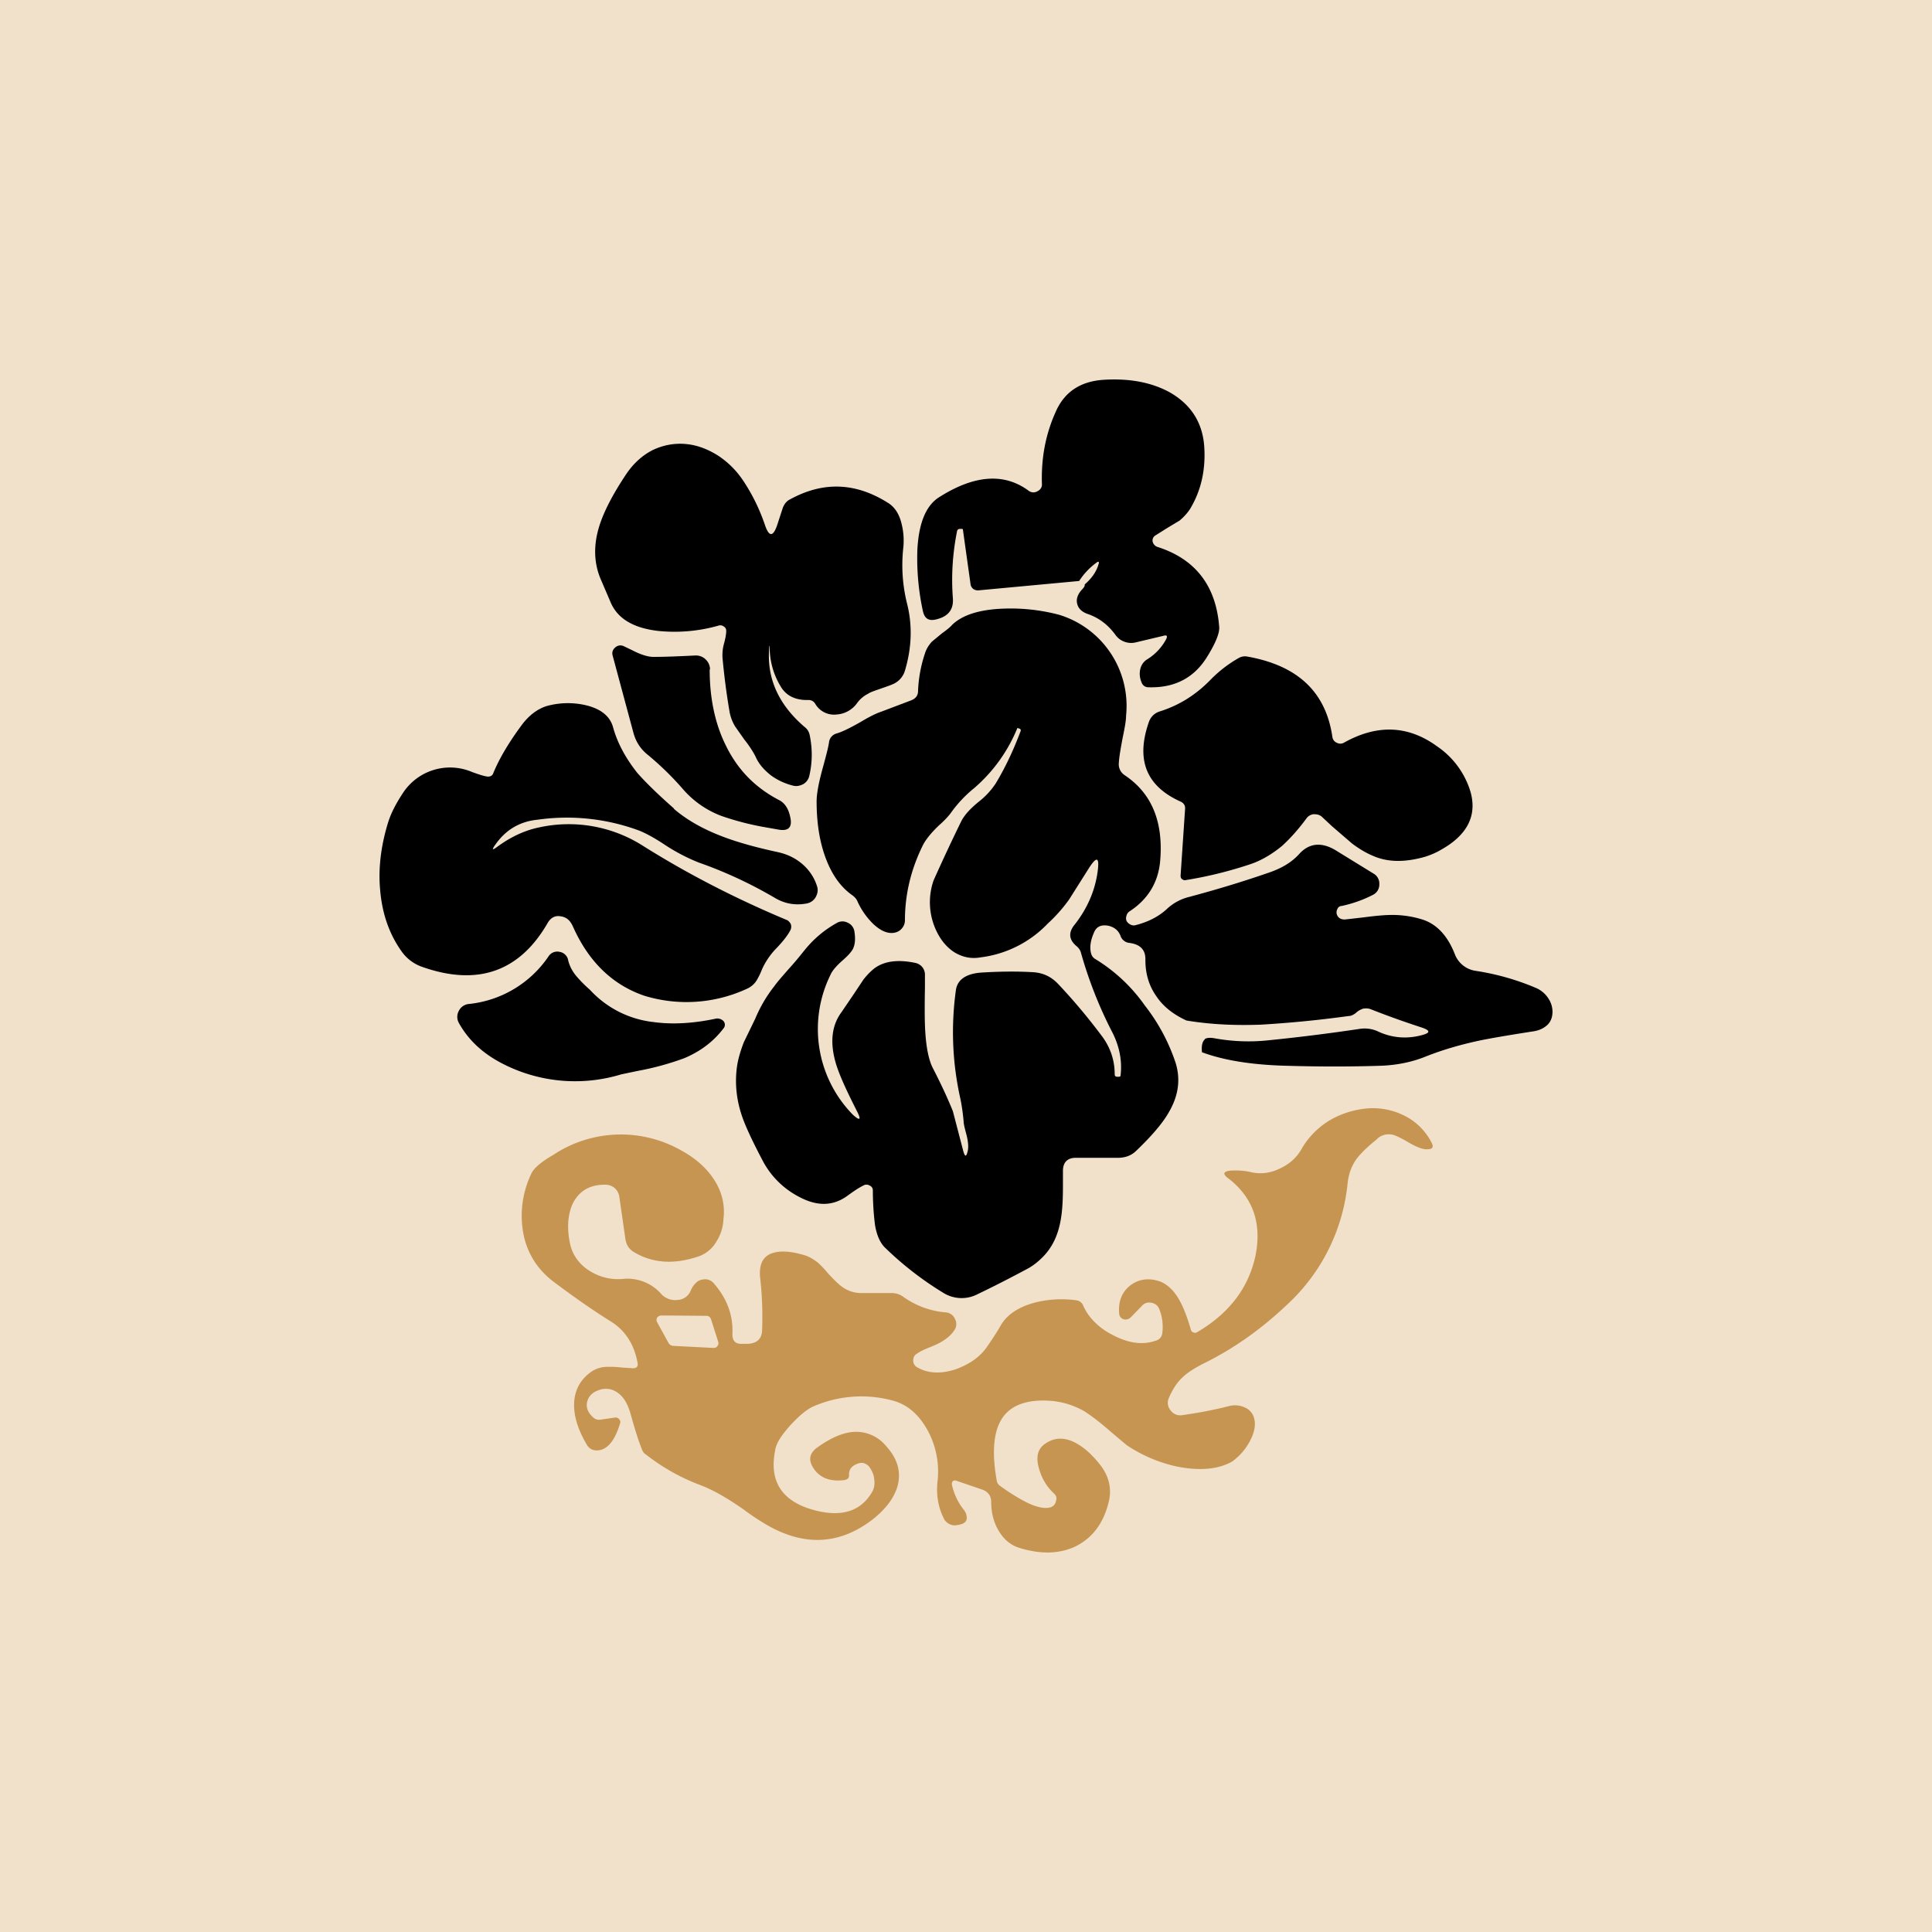 <svg width="56" height="56" viewBox="0 0 56 56" xmlns="http://www.w3.org/2000/svg"><path fill="#F1E1CA" d="M0 0h56v56H0z"/><path d="M31.44 16.94c.2-.17.34-.37.4-.58.03-.08 0-.1-.06-.05a2 2 0 0 0-.5.53l-2.9.27a.23.23 0 0 1-.17-.04.21.21 0 0 1-.08-.15l-.22-1.57c0-.01-.01-.02-.03-.02h-.05c-.05 0-.08.02-.09.07-.13.65-.17 1.3-.12 1.95.02.3-.12.49-.4.58l-.07.02c-.22.06-.35-.01-.4-.24a7.21 7.21 0 0 1-.16-1.77c.04-.78.25-1.3.65-1.54 1-.63 1.86-.7 2.57-.18.08.06.17.07.26.02.1-.05.14-.13.13-.23-.02-.72.1-1.4.39-2.05.25-.59.71-.9 1.38-.95.76-.05 1.41.07 1.95.37.62.36.96.9.99 1.64.03.65-.11 1.23-.42 1.74-.08.12-.18.23-.3.33l-.35.21-.35.22a.17.17 0 0 0-.08.18c.02.07.06.12.13.15 1.11.35 1.71 1.13 1.8 2.33.01.17-.1.45-.34.84-.38.63-.96.93-1.73.9a.2.2 0 0 1-.18-.14.61.61 0 0 1-.04-.38c.03-.13.1-.23.22-.3.22-.14.4-.33.53-.57.05-.1.02-.13-.08-.1l-.8.19a.56.56 0 0 1-.33-.02.55.55 0 0 1-.26-.2c-.22-.3-.49-.5-.82-.61-.16-.06-.26-.16-.29-.3-.03-.13.02-.27.14-.4.06-.06.09-.11.08-.15ZM22.3 18.73c-.09.9.25 1.68 1.02 2.34.08.06.13.14.15.24.08.39.08.78-.01 1.17a.37.37 0 0 1-.18.25c-.1.05-.2.07-.3.04a1.82 1.82 0 0 1-.64-.3c-.2-.16-.35-.33-.44-.54-.06-.12-.17-.3-.33-.5l-.26-.37a1.25 1.25 0 0 1-.16-.41c-.09-.52-.16-1.06-.21-1.61 0-.1 0-.23.05-.4.04-.15.06-.27.06-.35 0-.06-.02-.1-.07-.13a.16.16 0 0 0-.14-.03 4.67 4.67 0 0 1-1.74.16c-.74-.08-1.2-.36-1.4-.83l-.3-.7c-.19-.47-.2-.98-.02-1.54.13-.4.37-.87.74-1.43.22-.34.49-.59.81-.75.3-.14.62-.2.95-.17.33.03.64.15.94.34.3.2.55.45.76.78.24.37.44.78.59 1.22.12.36.24.36.36 0l.16-.49c.04-.1.1-.19.2-.24.96-.53 1.9-.5 2.84.09.2.12.33.32.4.6a2 2 0 0 1 .05.73 4.6 4.6 0 0 0 .11 1.59c.16.63.14 1.28-.06 1.95a.62.62 0 0 1-.27.35c-.08.05-.23.1-.43.17-.17.06-.3.1-.37.15a.87.87 0 0 0-.31.26.79.79 0 0 1-.6.34.63.63 0 0 1-.62-.31.22.22 0 0 0-.2-.11c-.37.01-.64-.12-.8-.39a2.19 2.19 0 0 1-.32-1.18h-.01Z"/><path d="M34.92 30.13c-.07.06-.1.19-.08.37.62.23 1.41.36 2.38.39 1 .03 1.95.03 2.84 0 .43-.02.85-.1 1.25-.26.5-.2 1.02-.35 1.58-.47.34-.07.87-.16 1.58-.27.17-.03.3-.1.4-.2.09-.1.13-.22.13-.37a.7.7 0 0 0-.12-.38.8.8 0 0 0-.35-.3 7.22 7.22 0 0 0-1.76-.5.76.76 0 0 1-.6-.48c-.21-.54-.53-.88-.95-1.01a2.93 2.93 0 0 0-.87-.13c-.18 0-.45.02-.82.07l-.53.06c-.11.01-.2-.03-.24-.12a.19.19 0 0 1 0-.17c.02-.06.07-.1.13-.1.37-.08.67-.2.92-.33a.33.33 0 0 0 .17-.3.33.33 0 0 0-.17-.31l-1.04-.64c-.43-.28-.8-.26-1.1.06-.22.25-.52.43-.91.56-.78.27-1.55.5-2.3.7-.24.06-.46.18-.64.35-.25.23-.56.38-.92.47-.05.01-.1 0-.15-.03-.1-.06-.13-.14-.1-.24a.21.21 0 0 1 .1-.14c.53-.35.83-.84.88-1.48.09-1.12-.25-1.94-1.03-2.46a.38.38 0 0 1-.17-.36c.01-.17.05-.4.11-.72.06-.29.1-.5.1-.65a2.76 2.76 0 0 0-1.94-2.92 5.5 5.5 0 0 0-1.57-.18c-.72.02-1.23.18-1.53.47-.06.07-.16.15-.3.25l-.29.24c-.09.1-.16.21-.2.34a3.9 3.9 0 0 0-.2 1.09c0 .13-.07.22-.2.27l-.87.33c-.15.05-.35.15-.6.3-.3.17-.52.28-.69.33a.3.3 0 0 0-.22.25c-.02.15-.08.37-.16.67-.13.46-.2.81-.2 1.05 0 .56.07 1.07.22 1.52.18.54.45.95.83 1.21.06.05.11.1.14.18.11.24.26.45.44.63.23.22.45.31.65.26a.36.36 0 0 0 .2-.13.35.35 0 0 0 .08-.22c0-.77.18-1.5.53-2.2.08-.15.23-.34.45-.55.17-.15.29-.28.36-.38.18-.25.4-.49.66-.7a4.58 4.58 0 0 0 1.26-1.75l.06.02c.03.01.05.04.03.08-.2.53-.43 1.03-.72 1.51a2.2 2.2 0 0 1-.48.52c-.26.21-.43.4-.52.58-.23.47-.5 1.04-.8 1.71a1.93 1.93 0 0 0 .1 1.5c.13.26.3.45.5.58.23.14.48.2.76.15a3.24 3.24 0 0 0 1.95-.98c.24-.22.45-.46.62-.7l.55-.87c.25-.4.34-.38.27.1-.08.54-.3 1.04-.66 1.5-.19.23-.17.44.06.63.06.05.1.11.12.18.22.78.52 1.56.92 2.33.2.4.28.82.23 1.23 0 .03-.02.04-.05.04h-.05c-.05 0-.07-.03-.07-.07 0-.4-.12-.76-.35-1.08-.38-.51-.8-1.02-1.29-1.54-.2-.21-.43-.32-.72-.34-.5-.03-1-.02-1.5.01-.44.03-.69.2-.74.49a8.8 8.8 0 0 0 .13 3.18c.04.2.07.41.09.63 0 .08.03.2.07.35.06.22.08.4.05.52-.04.18-.08.18-.13 0l-.3-1.15c-.16-.4-.36-.82-.57-1.23-.12-.22-.2-.58-.23-1.07-.02-.29-.02-.72-.01-1.3v-.34a.36.36 0 0 0-.07-.23.36.36 0 0 0-.21-.13c-.48-.1-.87-.06-1.16.14-.11.08-.23.2-.34.34l-.3.45-.34.5c-.26.35-.33.8-.2 1.34.07.31.26.75.55 1.33l.1.2c.13.25.09.29-.12.1a3.55 3.55 0 0 1-.65-4.05c.05-.12.17-.26.35-.42.15-.13.25-.24.3-.33.07-.14.08-.32.04-.54a.33.33 0 0 0-.2-.23.32.32 0 0 0-.3.01c-.36.2-.67.46-.93.78-.09.11-.22.28-.41.49-.22.25-.38.43-.48.57a4.01 4.01 0 0 0-.55.94l-.33.68c-.1.26-.17.5-.2.72-.06.45-.02.92.14 1.4.1.3.3.73.6 1.3a2.47 2.47 0 0 0 1.06 1.06c.54.29 1.01.27 1.43-.05.14-.1.28-.2.44-.28a.17.17 0 0 1 .17 0c.07.03.1.08.1.15a8.16 8.16 0 0 0 .06.98c.05.32.16.56.32.7a9.5 9.5 0 0 0 1.69 1.3 1 1 0 0 0 .97.02c.46-.22.95-.47 1.47-.75.14-.08.27-.18.4-.31.59-.58.6-1.4.6-2.18v-.33c0-.26.14-.39.4-.38h1.18c.22 0 .4-.06.55-.21.46-.44.78-.82.95-1.13.27-.47.33-.93.19-1.4a5.51 5.51 0 0 0-.9-1.68 4.8 4.8 0 0 0-1.43-1.34.26.26 0 0 1-.12-.15c-.05-.17-.03-.37.08-.62.07-.17.2-.23.4-.2.19.04.31.14.37.3a.3.3 0 0 0 .25.2c.32.04.48.2.47.5 0 .39.1.74.32 1.05.2.3.5.53.87.7.66.11 1.38.15 2.16.12a32.53 32.53 0 0 0 2.54-.25c.08 0 .14-.04.2-.08a.57.57 0 0 1 .21-.13.4.4 0 0 1 .25.02c.48.19.96.36 1.45.52.27.09.27.16-.01.23-.43.11-.84.07-1.22-.1a.93.93 0 0 0-.54-.09c-.87.13-1.74.24-2.63.33-.54.06-1.06.04-1.57-.05-.15-.03-.26-.02-.31.02ZM20.57 19.4c0 .85.16 1.59.47 2.21.34.7.85 1.22 1.54 1.58.16.08.27.24.32.47.08.32-.04.45-.37.38l-.34-.06a8.07 8.07 0 0 1-1.28-.33 2.76 2.76 0 0 1-1.1-.76c-.32-.37-.66-.7-1.02-1-.22-.17-.36-.39-.43-.65l-.6-2.23c-.03-.1 0-.18.07-.24a.22.22 0 0 1 .25-.04l.25.12c.25.13.46.19.6.19.4 0 .81-.02 1.22-.04a.4.4 0 0 1 .3.11.4.4 0 0 1 .13.3Z"/><path d="M41.32 24.83c.15-.05.3-.11.45-.2.77-.43 1.05-1 .85-1.69a2.44 2.44 0 0 0-.97-1.31c-.84-.61-1.74-.64-2.7-.1a.21.21 0 0 1-.2 0 .21.21 0 0 1-.13-.17c-.19-1.3-1-2.07-2.47-2.33a.36.36 0 0 0-.24.04c-.3.17-.56.37-.8.61-.43.45-.92.76-1.49.94a.48.48 0 0 0-.32.31c-.38 1.09-.08 1.85.91 2.3.1.04.15.12.14.22l-.13 1.93c0 .04.01.08.04.1.04.03.07.04.11.03.62-.1 1.24-.25 1.87-.46.33-.11.64-.3.92-.53.22-.2.46-.46.71-.8a.29.29 0 0 1 .21-.12c.1 0 .17.02.23.07l.3.28.58.5c.2.15.4.27.59.35.44.2.95.2 1.54.03ZM14.42 24.54c.41-.3.82-.48 1.22-.56a4 4 0 0 1 2.97.52c1.3.82 2.7 1.54 4.18 2.16.06.02.1.07.13.12.02.06.02.12-.01.18-.07.14-.2.31-.4.52a2.13 2.13 0 0 0-.42.61 2.2 2.2 0 0 1-.16.33.63.63 0 0 1-.28.24 4.17 4.17 0 0 1-2.98.2c-.93-.32-1.62-1-2.07-2.02-.08-.17-.19-.26-.35-.28-.16-.03-.29.04-.38.2-.81 1.4-2.02 1.83-3.62 1.27a1.22 1.22 0 0 1-.6-.44c-.36-.5-.57-1.09-.63-1.78-.06-.63.02-1.28.22-1.94.08-.27.22-.55.43-.87a1.63 1.63 0 0 1 2.02-.62c.2.07.34.12.45.13.07 0 .12-.02.15-.08.17-.42.44-.88.8-1.37.22-.31.47-.5.74-.59a2.29 2.29 0 0 1 1.1-.04c.47.1.75.32.84.65.13.47.37.9.7 1.32.21.24.56.59 1.06 1.03l.01.02c.36.31.83.58 1.41.8.42.16.95.31 1.6.45.27.06.5.17.7.34.2.17.35.39.43.64.04.12.02.22-.04.33a.38.38 0 0 1-.27.18c-.33.06-.64 0-.92-.17-.7-.41-1.43-.75-2.2-1.02a5.47 5.47 0 0 1-.99-.52c-.3-.2-.55-.33-.72-.4a6.03 6.03 0 0 0-2.96-.32c-.51.05-.92.29-1.22.72-.11.15-.1.18.06.06Z"/><path d="M18.9 29.62a2.94 2.94 0 0 1-1.8-.93 3.84 3.84 0 0 1-.38-.38c-.13-.15-.21-.31-.25-.47a.3.3 0 0 0-.25-.25.3.3 0 0 0-.32.13 3.18 3.18 0 0 1-2.3 1.38.36.36 0 0 0-.3.2.36.36 0 0 0 0 .35c.3.54.77.96 1.45 1.27a4.59 4.59 0 0 0 3.26.22l.48-.1a8.12 8.12 0 0 0 1.35-.37c.47-.2.84-.48 1.13-.86a.16.16 0 0 0 .04-.12.16.16 0 0 0-.07-.12.25.25 0 0 0-.21-.04c-.67.14-1.27.17-1.82.09Z"/><path fill-rule="evenodd" d="M17.7 38.3c.42.26.68.66.78 1.2.02.1-.02.16-.13.16l-.31-.02a2.98 2.98 0 0 0-.48-.02.82.82 0 0 0-.42.14c-.34.24-.5.57-.5.97 0 .34.12.72.36 1.13.07.13.18.19.33.18.15-.01.3-.1.42-.28.09-.13.16-.3.22-.49.02-.05.01-.1-.02-.13a.13.13 0 0 0-.13-.05l-.42.06a.24.24 0 0 1-.2-.06c-.16-.14-.22-.3-.18-.46.04-.16.15-.27.32-.33a.57.57 0 0 1 .52.04c.2.12.33.33.42.65.1.36.2.7.33 1.03.02.05.05.1.1.13.51.4 1.04.69 1.6.9.21.08.43.19.65.32.14.08.33.2.59.38.24.18.43.3.56.38 1.13.7 2.18.67 3.16-.07.4-.31.65-.64.75-1 .1-.4 0-.78-.34-1.15a1.12 1.12 0 0 0-1-.4c-.32.04-.65.2-1.01.46-.19.15-.23.31-.14.5.17.34.49.49.95.43.1-.02.14-.07.13-.17 0-.13.07-.24.24-.3a.29.29 0 0 1 .19-.02c.06.02.12.06.16.11.08.12.13.23.14.36.02.14 0 .27-.07.38-.32.54-.86.71-1.6.53-.98-.24-1.39-.82-1.2-1.76.03-.2.18-.43.45-.73.26-.28.48-.46.67-.54a3.48 3.48 0 0 1 2.3-.16c.43.12.77.42 1.03.92a2.5 2.5 0 0 1 .26 1.37c-.05.4 0 .76.17 1.11.03.07.08.12.14.16.07.04.14.06.21.05.23-.02.34-.1.32-.24a.36.36 0 0 0-.07-.19c-.18-.22-.3-.48-.36-.75 0-.04 0-.07.03-.1a.1.1 0 0 1 .1-.01l.76.26c.16.06.25.18.25.35 0 .31.07.58.2.81.15.27.36.45.63.53.62.19 1.16.17 1.62-.05.48-.24.8-.66.95-1.26.1-.37.03-.73-.21-1.06-.23-.3-.47-.53-.73-.67-.33-.18-.63-.17-.9.02-.22.15-.27.4-.17.73.08.28.22.51.42.7.07.06.1.13.07.22a.23.23 0 0 1-.16.19c-.16.05-.4 0-.69-.14a5.9 5.9 0 0 1-.77-.48.22.22 0 0 1-.1-.16c-.13-.73-.1-1.29.08-1.66.22-.47.7-.69 1.43-.65.36.02.7.12 1.02.3.19.12.46.32.8.62l.44.37a4.22 4.22 0 0 0 1.46.62c.66.13 1.2.08 1.6-.15a1.74 1.74 0 0 0 .58-.74c.07-.18.09-.34.06-.47a.46.46 0 0 0-.27-.35.68.68 0 0 0-.48-.04c-.48.12-.92.2-1.35.26a.34.34 0 0 1-.33-.14.34.34 0 0 1-.05-.36c.1-.23.22-.43.39-.59.14-.14.35-.27.6-.4.88-.43 1.68-1 2.4-1.68a5.52 5.52 0 0 0 1.79-3.54c.03-.29.12-.53.27-.73.1-.13.28-.32.57-.55l.04-.04c.12-.1.27-.13.43-.1.1.03.25.1.45.22.26.15.45.22.57.2.13 0 .17-.06.11-.18a1.77 1.77 0 0 0-.81-.8 2.03 2.03 0 0 0-1.08-.2c-.39.04-.74.15-1.08.35-.34.21-.6.48-.79.8-.14.26-.35.45-.62.58-.28.14-.56.18-.84.12-.2-.05-.4-.06-.6-.05-.23.02-.25.1-.07.23.71.55.97 1.3.78 2.24-.2.93-.76 1.67-1.7 2.22a.11.11 0 0 1-.1 0 .1.1 0 0 1-.07-.07c-.1-.35-.2-.61-.3-.8-.16-.31-.35-.5-.58-.6-.33-.12-.63-.08-.88.11-.25.2-.35.47-.32.82.01.08.05.13.13.16.07.02.14 0 .2-.05l.33-.34c.07-.08.17-.11.27-.09.11.02.19.08.23.18.09.22.12.46.09.7a.25.25 0 0 1-.19.22c-.37.13-.77.08-1.22-.15-.2-.1-.38-.22-.53-.37a1.52 1.52 0 0 1-.35-.49.25.25 0 0 0-.2-.16 3.14 3.14 0 0 0-1.22.07c-.47.13-.8.35-.98.67-.12.21-.26.42-.4.62-.21.3-.52.5-.9.64-.43.14-.8.12-1.1-.05a.22.22 0 0 1-.13-.2c0-.1.04-.17.12-.21.08-.06.21-.12.39-.19.17-.07.29-.13.36-.18.13-.08.24-.18.32-.3.07-.1.08-.22.02-.33a.31.31 0 0 0-.27-.19 2.46 2.46 0 0 1-1.24-.46.56.56 0 0 0-.33-.1h-.88a.94.94 0 0 1-.55-.18c-.1-.07-.23-.2-.4-.38a3.16 3.16 0 0 0-.3-.32c-.13-.1-.26-.18-.4-.22-.37-.11-.66-.13-.88-.07-.3.08-.43.31-.4.7.06.51.08 1.03.06 1.55-.01.24-.14.37-.39.39h-.16c-.22.02-.32-.08-.31-.3.02-.52-.15-1-.53-1.44a.34.34 0 0 0-.24-.13c-.1 0-.19.02-.26.08a.64.64 0 0 0-.18.25.43.43 0 0 1-.38.27.55.55 0 0 1-.48-.18 1.3 1.3 0 0 0-1.1-.43c-.33.03-.65-.04-.95-.22-.31-.19-.5-.45-.58-.77-.1-.45-.08-.84.06-1.17.18-.38.5-.58.96-.57a.4.4 0 0 1 .4.34l.18 1.25c.03.16.1.27.24.36.55.33 1.18.37 1.9.12a.97.97 0 0 0 .5-.43c.12-.19.19-.4.2-.65.05-.42-.05-.8-.28-1.15-.21-.32-.52-.6-.92-.82a3.54 3.54 0 0 0-3.74.12c-.35.2-.55.38-.62.52a2.82 2.82 0 0 0-.25 1.7c.1.6.41 1.1.91 1.47.56.42 1.1.8 1.63 1.13Zm2.78-.16-1.3-.01c-.06 0-.1.02-.13.06a.13.13 0 0 0 0 .14l.33.6c.03.05.07.07.12.08l1.17.06c.05 0 .1-.01.12-.05a.12.12 0 0 0 .03-.12l-.21-.66c-.02-.06-.07-.1-.13-.1Z" fill="#C69551"/></svg>